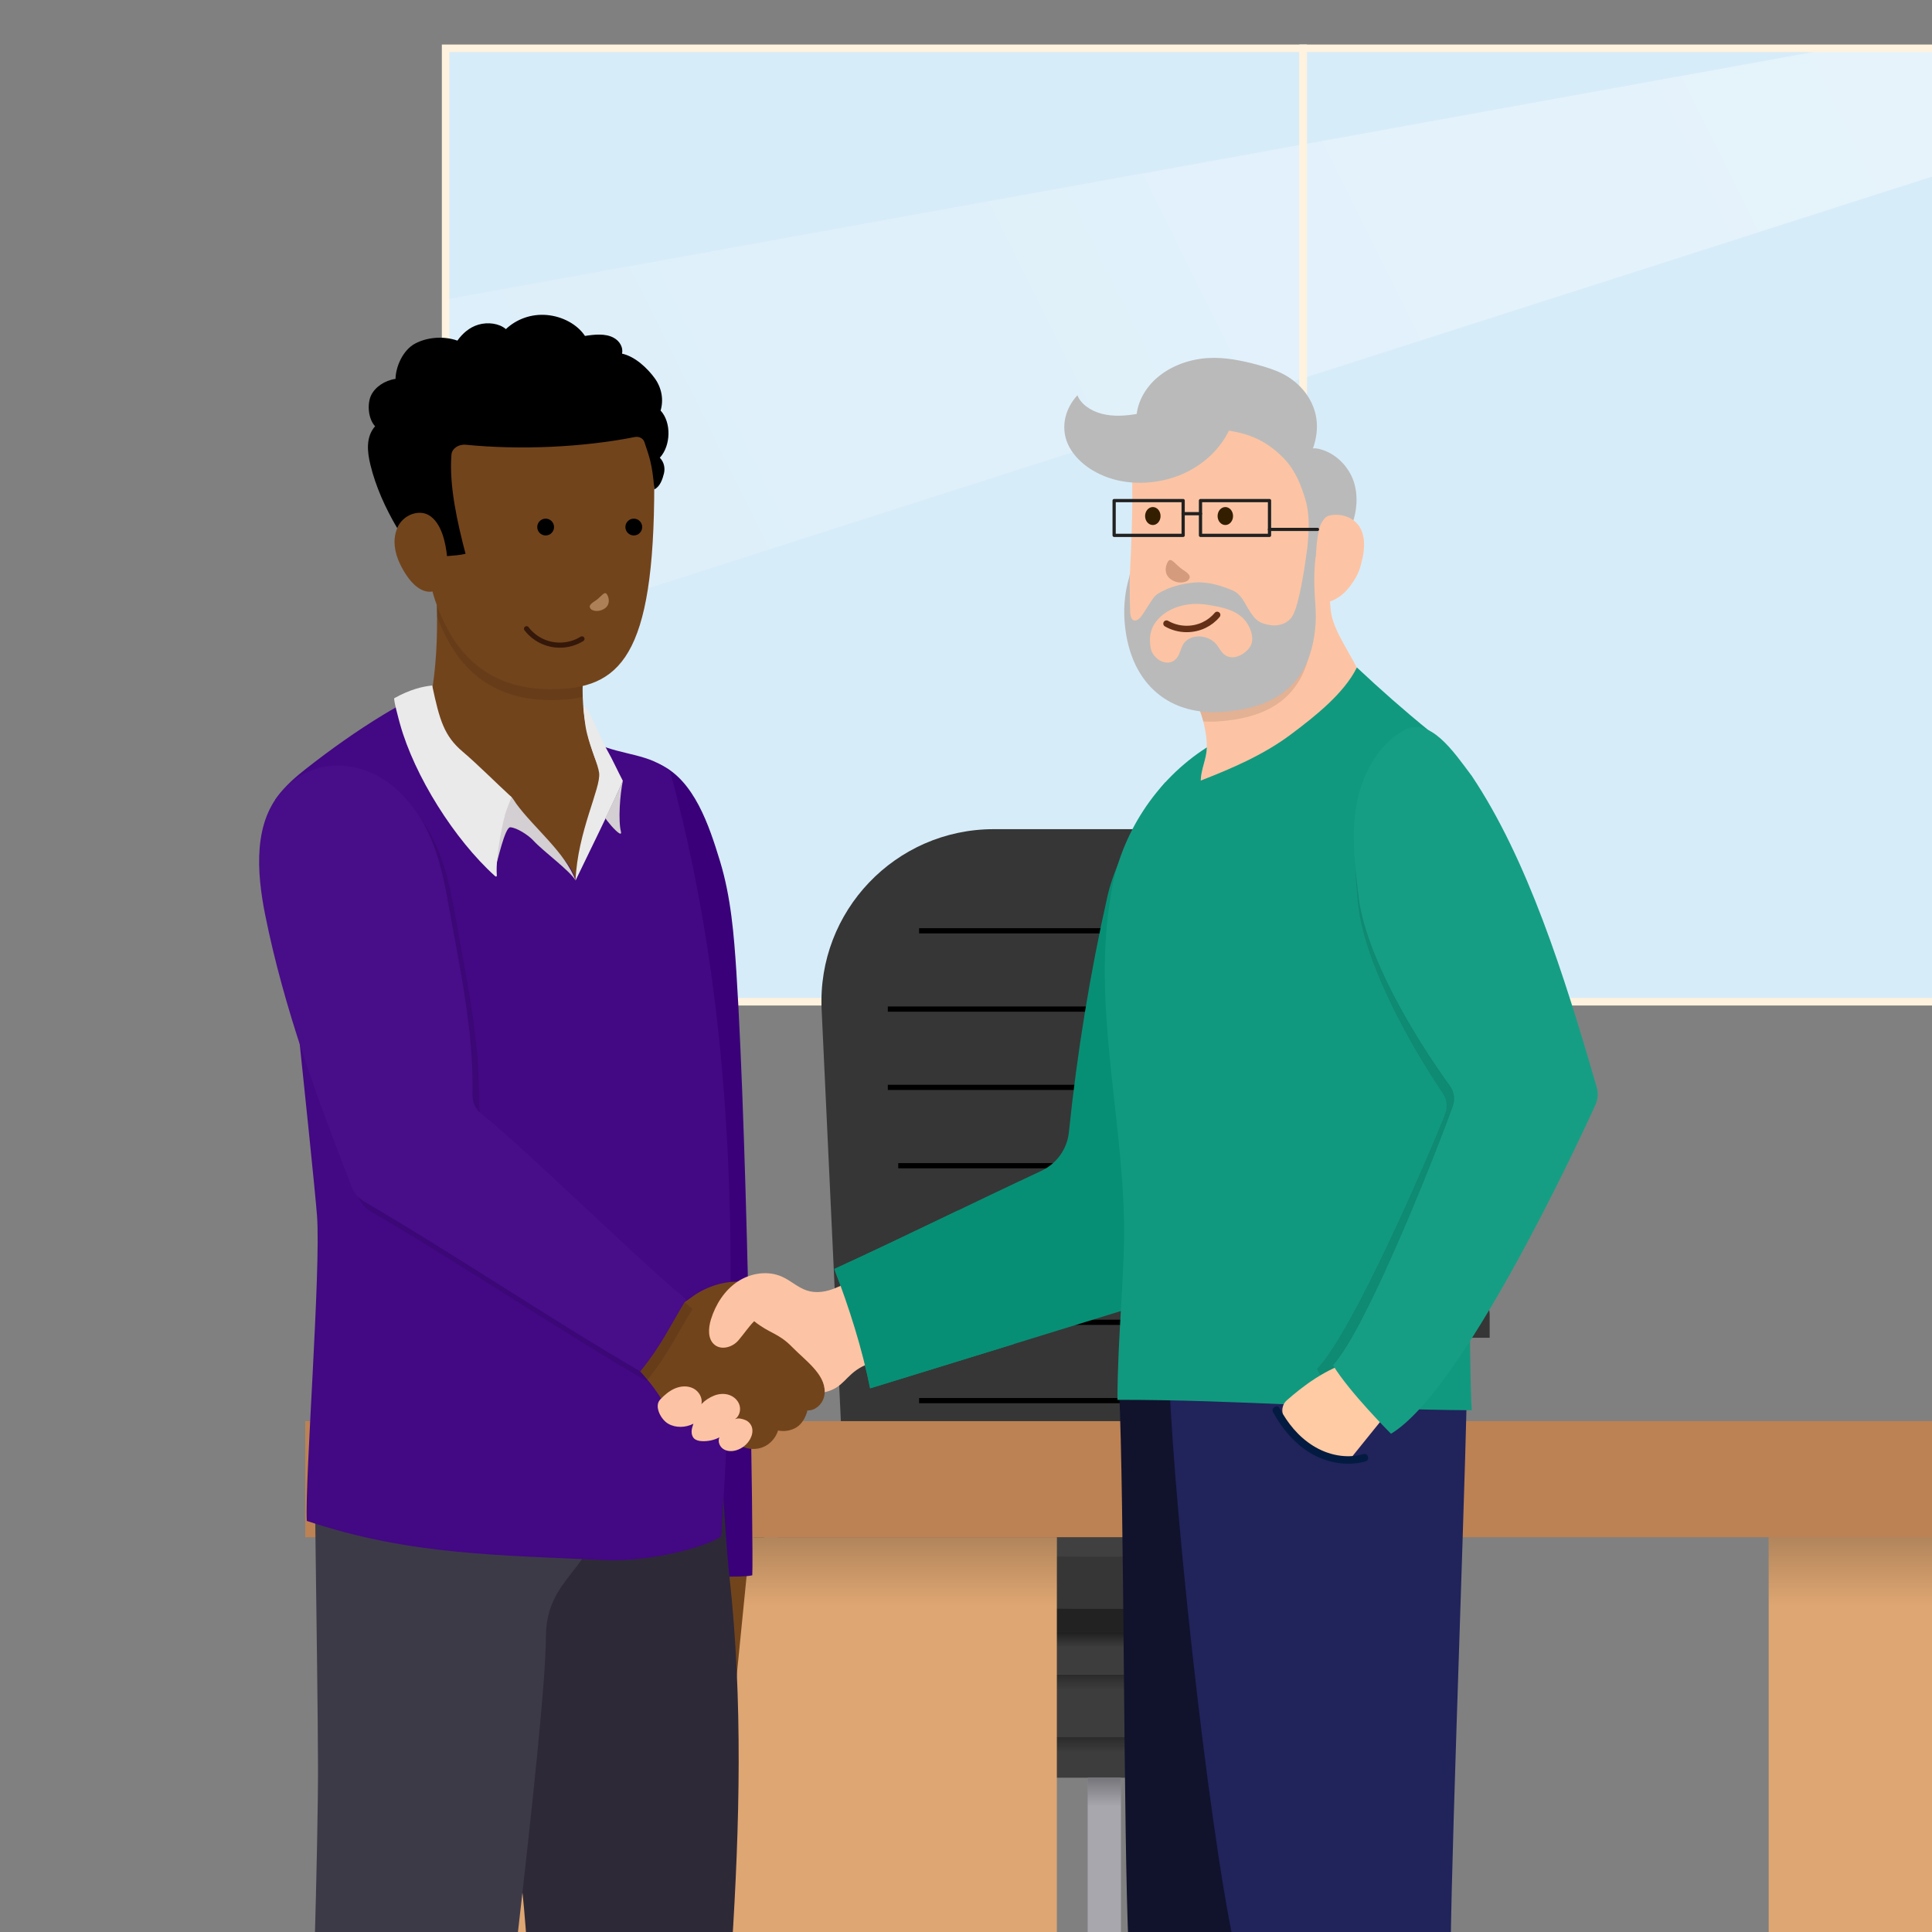 <?xml version="1.0" encoding="UTF-8"?>
<svg xmlns="http://www.w3.org/2000/svg" xmlns:xlink="http://www.w3.org/1999/xlink" viewBox="0 0 400 400">
  <rect x="0" y="0" width="400" height="400" fill="#808080" stroke="none"/>
  <defs>
    <style>
      .uuid-6bf34018-fdcf-4a6d-9d3d-e4d906896ed0, .uuid-7bd8ad7a-4679-4019-ab8a-bc7c3832b050, .uuid-08221058-2929-43b4-96df-2ccf3db6f560, .uuid-6c781498-3c29-4c6f-bc77-10e5d6540492, .uuid-1bcf7255-6683-4d78-b99a-e2b0e9daf0f4, .uuid-dba2a0a7-909d-4423-af2a-32fb6e8ef76f, .uuid-3ed49d45-ad61-44ac-9413-001923af7e05, .uuid-a589dd90-d668-4e71-96c5-812c1932a302 {
        fill: none;
      }

      .uuid-a3bcff57-7388-4d99-a2e9-b8c74800bf51 {
        fill: url(#uuid-78405300-e284-4047-b549-e2951ae7ea15);
      }

      .uuid-1ce4fc82-5128-4646-889d-7402d33e6dc6 {
        fill: url(#uuid-4fd85257-612d-4278-8f5f-771679e4e905);
      }

      .uuid-7bd8ad7a-4679-4019-ab8a-bc7c3832b050 {
        stroke: #351809;
        stroke-width: 1.06px;
      }

      .uuid-7bd8ad7a-4679-4019-ab8a-bc7c3832b050, .uuid-dba2a0a7-909d-4423-af2a-32fb6e8ef76f, .uuid-a589dd90-d668-4e71-96c5-812c1932a302 {
        stroke-linecap: round;
        stroke-linejoin: round;
      }

      .uuid-47422413-5187-49c8-b032-85a47ac9a405 {
        opacity: .1;
      }

      .uuid-3ab305cb-468a-4ebe-ac65-40963c7862c9 {
        fill: #031b40;
      }

      .uuid-06d376f1-e31f-4db5-8c82-d263a783e25d {
        fill: #eaeaea;
      }

      .uuid-b4aaacfc-6c55-453d-a511-76f208e03ba5 {
        fill: #ffcba4;
      }

      .uuid-b716a51a-7845-4975-a19b-e8d5299a4cef {
        fill: #fcc4a4;
      }

      .uuid-073b9bf2-f880-474e-9b4e-c65b31d0af28 {
        fill: #331e00;
      }

      .uuid-c4fa94de-69a8-4497-9a46-2af769ba6a54 {
        fill: #bababa;
      }

      .uuid-2729a584-53b0-475b-bb1a-4a43a82defec {
        fill: #bc8253;
      }

      .uuid-075bfa52-63aa-4241-bc5d-1e7fd47d89a8 {
        fill: #d7ecf9;
      }

      .uuid-940a0564-e132-4273-ae1f-24bf32e7288d {
        fill: #dea672;
      }

      .uuid-be52309c-3f12-4ce3-9590-13f43b35187c {
        fill: #d49c7c;
      }

      .uuid-5cdbf58e-92fc-4935-9afe-3b4274c88fd4 {
        fill: #d3cfd2;
      }

      .uuid-5102939d-07ac-4f5f-9a30-771e24c06c8c {
        fill: #a8a7ae;
      }

      .uuid-54e6458c-11ee-435c-b5c2-c294830b8420 {
        fill: #11997f;
      }

      .uuid-850bd1a1-89a4-4fc4-8ce0-79a8c5f0a147 {
        fill: #222;
      }

      .uuid-3994ac02-d875-40e0-a420-a8dfebadce76 {
        fill: #21235b;
      }

      .uuid-76937e2c-8499-4590-a9c2-11bf4a1a989a {
        fill: #430883;
      }

      .uuid-622a08f9-6277-4433-9e7a-a99d8c29140a {
        fill: #404040;
      }

      .uuid-5893ff0f-19b4-4405-a798-c0e274ce4167 {
        fill: #078f75;
      }

      .uuid-6cd8eabd-6657-4719-b89f-efc86a3367bf {
        fill: #11132d;
      }

      .uuid-ee87495a-a9be-45fb-a80f-bd8839a45c75 {
        fill: #363636;
      }

      .uuid-3015d2d0-768e-46ec-be24-c8a5e59e0542 {
        fill: #169e84;
      }

      .uuid-207ae60e-4416-4892-9e11-0ec0bc73c6d8 {
        fill: #72441c;
      }

      .uuid-08e84889-bdaf-4bfc-9441-c785268ed3e9 {
        fill: #480d88;
      }

      .uuid-d2d8da61-bc58-400e-9069-8c2253f15a30 {
        fill: #390079;
      }

      .uuid-58e18469-e33e-4ceb-b7dc-bf944520fbb6 {
        fill: #3d3d3d;
      }

      .uuid-14239811-cab5-4119-8d4e-da86f2f170b2 {
        fill: #3d3a48;
      }

      .uuid-3d2b03cc-7a44-41c4-a270-8ad3da9f0aa2 {
        fill: #2e2937;
      }

      .uuid-08444965-46e8-407b-9b38-f0ce6cea86fd {
        fill: url(#uuid-0955b9f7-9e11-4e5b-81d5-4a3594f5325d);
        opacity: .8;
      }

      .uuid-b3be8bcb-3148-4261-a4af-3d08796a2a29 {
        fill: #ae8058;
        mix-blend-mode: multiply;
      }

      .uuid-b7388b68-1242-45db-bbdc-8c6abdfc78ef {
        fill: url(#uuid-93114636-51d7-4598-aa33-5fa51cc2fa78);
      }

      .uuid-08221058-2929-43b4-96df-2ccf3db6f560 {
        stroke: #222;
      }

      .uuid-08221058-2929-43b4-96df-2ccf3db6f560, .uuid-6c781498-3c29-4c6f-bc77-10e5d6540492 {
        stroke-width: 1.08px;
      }

      .uuid-08221058-2929-43b4-96df-2ccf3db6f560, .uuid-6c781498-3c29-4c6f-bc77-10e5d6540492, .uuid-1bcf7255-6683-4d78-b99a-e2b0e9daf0f4, .uuid-3ed49d45-ad61-44ac-9413-001923af7e05 {
        stroke-miterlimit: 10;
      }

      .uuid-6c781498-3c29-4c6f-bc77-10e5d6540492, .uuid-3ed49d45-ad61-44ac-9413-001923af7e05 {
        stroke: #000;
      }

      .uuid-be67f84b-41e6-47aa-ad89-26327491c3f1 {
        clip-path: url(#uuid-217987a4-0d40-4e49-b50c-fb736e183571);
      }

      .uuid-bc58c7fe-a9b9-4a82-b3bb-4bc7dc79b88c {
        fill: url(#uuid-74d85bab-be86-42d1-9e67-55a21b79121b);
      }

      .uuid-f34ffbed-498d-47ee-9e49-1b06e8f83950 {
        fill: url(#uuid-a3f92565-a94a-4a96-9bfc-b12471235d50);
      }

      .uuid-1bcf7255-6683-4d78-b99a-e2b0e9daf0f4 {
        stroke: #fff2de;
        stroke-width: 1.56px;
      }

      .uuid-dba2a0a7-909d-4423-af2a-32fb6e8ef76f {
        stroke: #212121;
        stroke-width: .67px;
      }

      .uuid-a5680db9-3191-4138-b2e8-c9b160d12481 {
        fill: url(#uuid-7d5669a1-09a8-4c88-9776-07fd77225cfd);
      }

      .uuid-3ed49d45-ad61-44ac-9413-001923af7e05 {
        stroke-width: 2.16px;
      }

      .uuid-a589dd90-d668-4e71-96c5-812c1932a302 {
        stroke: #633017;
        stroke-width: 1.33px;
      }

      .uuid-6d7d3146-15fb-48f5-a462-1834dc78b415 {
        isolation: isolate;
      }
    </style>
    <clipPath id="uuid-217987a4-0d40-4e49-b50c-fb736e183571">
      <rect class="uuid-6bf34018-fdcf-4a6d-9d3d-e4d906896ed0" width="400" height="400"/>
    </clipPath>
    <linearGradient id="uuid-0955b9f7-9e11-4e5b-81d5-4a3594f5325d" x1="9556.07" y1="113.06" x2="9840.29" y2="-28.05" gradientTransform="translate(-9429.98)" gradientUnits="userSpaceOnUse">
      <stop offset="0" stop-color="#fff" stop-opacity=".2"/>
      <stop offset="1" stop-color="#fff" stop-opacity=".5"/>
    </linearGradient>
    <linearGradient id="uuid-a3f92565-a94a-4a96-9bfc-b12471235d50" x1="227.95" y1="362.84" x2="227.95" y2="359.66" gradientUnits="userSpaceOnUse">
      <stop offset="0" stop-color="#000" stop-opacity="0"/>
      <stop offset="1" stop-color="#000" stop-opacity=".3"/>
    </linearGradient>
    <linearGradient id="uuid-7d5669a1-09a8-4c88-9776-07fd77225cfd" x1="228.97" y1="349.86" x2="228.97" y2="346.68" xlink:href="#uuid-a3f92565-a94a-4a96-9bfc-b12471235d50"/>
    <linearGradient id="uuid-93114636-51d7-4598-aa33-5fa51cc2fa78" x1="228.97" y1="341.02" x2="228.97" y2="337.85" gradientUnits="userSpaceOnUse">
      <stop offset="0" stop-color="#000" stop-opacity="0"/>
      <stop offset="1" stop-color="#000" stop-opacity=".5"/>
    </linearGradient>
    <linearGradient id="uuid-74d85bab-be86-42d1-9e67-55a21b79121b" x1="228.64" y1="373.96" x2="228.64" y2="368.05" xlink:href="#uuid-a3f92565-a94a-4a96-9bfc-b12471235d50"/>
    <linearGradient id="uuid-78405300-e284-4047-b549-e2951ae7ea15" x1="149" y1="332.54" x2="149" y2="318.26" gradientUnits="userSpaceOnUse">
      <stop offset="0" stop-color="#000" stop-opacity="0"/>
      <stop offset="1" stop-color="#000" stop-opacity=".2"/>
    </linearGradient>
    <linearGradient id="uuid-4fd85257-612d-4278-8f5f-771679e4e905" x1="435.99" x2="435.99" xlink:href="#uuid-78405300-e284-4047-b549-e2951ae7ea15"/>
  </defs>
  <g class="uuid-6d7d3146-15fb-48f5-a462-1834dc78b415">
    <g id="uuid-bbe78502-436d-409b-b346-1e4ca99cde0b" data-name="Layer 1">
      <g class="uuid-be67f84b-41e6-47aa-ad89-26327491c3f1">
        <g>
          <g>
            <rect class="uuid-075bfa52-63aa-4241-bc5d-1e7fd47d89a8" x="92.26" y="10" width="177.55" height="197.4"/>
            <rect class="uuid-1bcf7255-6683-4d78-b99a-e2b0e9daf0f4" x="92.26" y="10" width="177.55" height="197.4"/>
            <rect class="uuid-075bfa52-63aa-4241-bc5d-1e7fd47d89a8" x="269.81" y="10" width="177.55" height="197.4"/>
            <polygon class="uuid-08444965-46e8-407b-9b38-f0ce6cea86fd" points="447.36 21.39 447.36 10 379.67 10 92.26 62.02 92.26 135.22 447.36 21.39"/>
            <rect class="uuid-1bcf7255-6683-4d78-b99a-e2b0e9daf0f4" x="269.81" y="10" width="177.55" height="197.4"/>
          </g>
          <g>
            <path class="uuid-3ed49d45-ad61-44ac-9413-001923af7e05" d="m298.81,275.05v56.18c0,6.09-4.94,11.03-11.03,11.03h-119.65c-6.09,0-11.03-4.94-11.03-11.03v-56.18"/>
            <g>
              <line class="uuid-08221058-2929-43b4-96df-2ccf3db6f560" x1="234.05" y1="365.97" x2="253.9" y2="376.14"/>
              <ellipse class="uuid-850bd1a1-89a4-4fc4-8ce0-79a8c5f0a147" cx="257.12" cy="377.79" rx="3.46" ry="4.94" transform="translate(-194.9 444.99) rotate(-64.22)"/>
            </g>
            <rect class="uuid-58e18469-e33e-4ceb-b7dc-bf944520fbb6" x="208.51" y="352.48" width="38.88" height="15.57" rx="5.89" ry="5.89"/>
            <path class="uuid-ee87495a-a9be-45fb-a80f-bd8839a45c75" d="m175.08,315.43l-4.97-106.43c-.95-20.33,15.28-37.33,35.63-37.33h46.21c20.44,0,36.7,17.14,35.62,37.55l-5.62,106.21h-106.87Z"/>
            <rect class="uuid-850bd1a1-89a4-4fc4-8ce0-79a8c5f0a147" x="157.28" y="315.43" width="143.37" height="22.74" rx="11.37" ry="11.37"/>
            <path class="uuid-ee87495a-a9be-45fb-a80f-bd8839a45c75" d="m158.07,322.65c-.51,1.29-.79,2.68-.79,4.15,0,1.03.15,2.02.41,2.97,14.32,2,40.43,3.34,70.26,3.34,31.37,0,58.62-1.48,72.37-3.66.21-.85.33-1.74.33-2.66,0-1.35-.25-2.64-.68-3.84-.91-2.68-2.39-3.91-2.39-3.91-14.45-1.95-40.23.31-69.63.31-27.47,0-52.96-1.82-67.82-.07,0,0-1.27,1.4-2.06,3.36Z"/>
            <path class="uuid-622a08f9-6277-4433-9e7a-a99d8c29140a" d="m227.95,322.31c29.41,0,55.19-1.3,69.63-3.26-2.08-2.22-5.02-3.62-8.3-3.62h-120.63c-3.4,0-6.44,1.5-8.52,3.86,14.73,1.82,39.61,3.02,67.82,3.02Z"/>
            <rect class="uuid-58e18469-e33e-4ceb-b7dc-bf944520fbb6" x="165.99" y="337.85" width="125.97" height="8.84"/>
            <path class="uuid-58e18469-e33e-4ceb-b7dc-bf944520fbb6" d="m176.54,346.68h104.86v3.25c0,5.37-4.36,9.73-9.73,9.73h-85.4c-5.37,0-9.73-4.36-9.73-9.73v-3.25h0Z"/>
            <rect class="uuid-f34ffbed-498d-47ee-9e49-1b06e8f83950" x="208.51" y="359.66" width="38.88" height="3.18"/>
            <rect class="uuid-a5680db9-3191-4138-b2e8-c9b160d12481" x="176.54" y="346.68" width="104.86" height="3.18"/>
            <rect class="uuid-b7388b68-1242-45db-bbdc-8c6abdfc78ef" x="165.99" y="337.85" width="125.97" height="3.18"/>
            <rect class="uuid-5102939d-07ac-4f5f-9a30-771e24c06c8c" x="225.19" y="368.05" width="6.89" height="35.43"/>
            <rect class="uuid-bc58c7fe-a9b9-4a82-b3bb-4bc7dc79b88c" x="225.19" y="368.05" width="6.89" height="5.91"/>
            <path class="uuid-ee87495a-a9be-45fb-a80f-bd8839a45c75" d="m151.99,267.85h10.58c2.39,0,4.32,1.94,4.32,4.32v4.8h-19.23v-4.8c0-2.39,1.94-4.32,4.32-4.32Z"/>
            <path class="uuid-ee87495a-a9be-45fb-a80f-bd8839a45c75" d="m293.52,267.85h10.58c2.39,0,4.32,1.94,4.32,4.32v4.8h-19.23v-4.8c0-2.39,1.94-4.32,4.32-4.32Z"/>
            <line class="uuid-6c781498-3c29-4c6f-bc77-10e5d6540492" x1="190.29" y1="192.71" x2="267.65" y2="192.71"/>
            <line class="uuid-6c781498-3c29-4c6f-bc77-10e5d6540492" x1="183.81" y1="208.92" x2="274.13" y2="208.92"/>
            <line class="uuid-6c781498-3c29-4c6f-bc77-10e5d6540492" x1="183.81" y1="225.13" x2="274.13" y2="225.13"/>
            <line class="uuid-6c781498-3c29-4c6f-bc77-10e5d6540492" x1="185.97" y1="241.35" x2="271.97" y2="241.35"/>
            <line class="uuid-6c781498-3c29-4c6f-bc77-10e5d6540492" x1="188.13" y1="257.56" x2="269.81" y2="257.56"/>
            <line class="uuid-6c781498-3c29-4c6f-bc77-10e5d6540492" x1="190.29" y1="273.77" x2="267.65" y2="273.77"/>
            <line class="uuid-6c781498-3c29-4c6f-bc77-10e5d6540492" x1="190.29" y1="289.98" x2="267.65" y2="289.98"/>
            <line class="uuid-6c781498-3c29-4c6f-bc77-10e5d6540492" x1="190.29" y1="306.19" x2="267.65" y2="306.19"/>
          </g>
          <g>
            <rect class="uuid-2729a584-53b0-475b-bb1a-4a43a82defec" x="63.2" y="294.23" width="458.81" height="24.03"/>
            <rect class="uuid-940a0564-e132-4273-ae1f-24bf32e7288d" x="79.2" y="318.26" width="139.61" height="85.23"/>
            <rect class="uuid-940a0564-e132-4273-ae1f-24bf32e7288d" x="366.19" y="318.26" width="139.61" height="85.23"/>
            <rect class="uuid-a3bcff57-7388-4d99-a2e9-b8c74800bf51" x="79.2" y="318.26" width="139.61" height="14.28"/>
            <rect class="uuid-1ce4fc82-5128-4646-889d-7402d33e6dc6" x="366.19" y="318.26" width="139.61" height="14.28"/>
          </g>
          <rect class="uuid-207ae60e-4416-4892-9e11-0ec0bc73c6d8" x="141.34" y="323.25" width="12.26" height="25.77" transform="translate(33.96 -12.93) rotate(5.68)"/>
          <path class="uuid-d2d8da61-bc58-400e-9069-8c2253f15a30" d="m142.78,326.07c2.42.2,10.61.64,12.97.08.28-4.57-.92-88.14-3.29-124.91-.5-7.73-1.13-15.53-3.39-22.94s-5.33-16.67-12.33-20c-1.36-.65-2.81-.58-4.19-1.19,4.71,56.11,8.12,112.69,10.22,168.96Z"/>
          <path class="uuid-3d2b03cc-7a44-41c4-a270-8ad3da9f0aa2" d="m108.03,390.77c.25,1.6.64,6.13,1.13,12.72h42.35c1.64-25.71,2.31-51.39-.46-76.88-1.29-11.86-1.43-24.63-2.74-36.5-13.38-.11-24.35-.12-37.73-.23,5.11,33.29-7.68,67.6-2.55,100.88Z"/>
          <path class="uuid-14239811-cab5-4119-8d4e-da86f2f170b2" d="m65.13,403.49h41.71c3.52-30.64,6.16-55.86,6.17-64.31.01-16.76,15.92-11.85,15.07-49.29-12.78-1.96-50.02-3.95-62.9-3.29-.41,5.21.6,57.73.66,79.12.02,7.54-.3,22.99-.72,37.77Z"/>
          <path class="uuid-b716a51a-7845-4975-a19b-e8d5299a4cef" d="m239.1,138.28c2.93-.2,5.52,1.97,7.13,4.42,2.3,3.49,3.66,8.36,3.63,12.03-.02,2.56-1.13,3.74-1.27,6.87,6.46-.13,13.89-1.77,18.41-6.37,4.52-4.61,11.56-9.44,14.75-15.06-1.53-4.16-5.79-9.38-6.23-13.79-.19-1.85-.4-4.38.03-6.19.44-1.81,1.03-3.07,2.64-4.02-16.06-.23-30.98,8.24-39.1,22.1Z"/>
          <path class="uuid-6cd8eabd-6657-4719-b89f-efc86a3367bf" d="m233.69,280.64c.11,2.27-2.12,4.54-2.01,6.81,1.11,22.61.89,93.43,2,116.05h34.59c-1.71-25.66-8.32-100.21-12.27-125.61-8.07,2.34-13.93,2.92-22.31,2.76Z"/>
          <path class="uuid-3994ac02-d875-40e0-a420-a8dfebadce76" d="m241.91,279.82c.31,25.81,8.22,98.5,13.78,123.67h44.65c.29-26.49,3.36-102.68,3.65-129.17-15.38,2.08-31.15,3.38-46.53,5.45-5.19.7-10.36.74-15.55.05Z"/>
          <path class="uuid-5893ff0f-19b4-4405-a798-c0e274ce4167" d="m241.32,161.9c-4.55,5.21-10.47,16.71-11.99,23.46-3.65,16.18-6.33,32.57-8.03,49.07-.36,3.49-2.55,6.51-5.73,8-14.34,6.69-28.44,13.69-42.84,20.3,3.07,7.97,5.73,16.35,7.42,24.71,20.07-6.18,40.14-12.38,60.21-18.56,10.96-13.17,14.05-31.3,13.96-48.43-.04-7.86-1.86-20.5-3.96-28.08-2.71-9.78-4.17-21.94-9.04-30.47Z"/>
          <path class="uuid-207ae60e-4416-4892-9e11-0ec0bc73c6d8" d="m126.76,164.17c-4.61-7.28-6.75-16.09-5.99-24.67-9.81-3.73-20.51-10.5-30.33-14.23.4,13.97-1.57,25.1-6.15,35.41,9.96,7.52,23.75,21.23,34.74,27.16,5.99-4.35,5.58-16.58,7.72-23.66Z"/>
          <path class="uuid-47422413-5187-49c8-b032-85a47ac9a405" d="m90.45,125.27c.02.81.04,1.6.04,2.39,2.46,6.43,7.79,17.3,23.59,17.3,2.39,0,4.58-.19,6.57-.66-.06-1.6-.02-3.2.13-4.79-9.81-3.73-20.51-10.5-30.33-14.23Z"/>
          <path class="uuid-207ae60e-4416-4892-9e11-0ec0bc73c6d8" d="m87.53,100.28c-.77-14.03,11.62-17.89,25.67-17.89,14.05,0,22.26,3.84,22.26,17.89,0,35.77-7.07,42.41-21.39,42.41-15.88,0-21.19-10.99-23.63-17.41-2.24-5.89-2.21-11.92-2.92-24.99Z"/>
          <path class="uuid-207ae60e-4416-4892-9e11-0ec0bc73c6d8" d="m85.15,106.23c-2.23.98-3.48,3.54-3.47,5.98.01,2.44,1.08,4.76,2.41,6.8,1.28,1.95,3.32,3.92,5.6,3.43,1.65-.36,2.8-1.98,3.09-3.64s-.11-3.37-.58-4.99c-.96-3.33-1.62-9.96-7.05-7.58Z"/>
          <g id="uuid-dedf8f1f-e117-4e93-8a50-fbea7b0867b3" data-name="nose">
            <path class="uuid-b3be8bcb-3148-4261-a4af-3d08796a2a29" d="m125.66,123.05c.52.81.67,2.22-.55,2.99s-2.52.42-2.83,0c-.36-.49-.26-.87.95-1.64s1.91-2.16,2.43-1.35Z"/>
          </g>
          <path class="uuid-7bd8ad7a-4679-4019-ab8a-bc7c3832b050" d="m109.01,130.17c1.59,2.07,4.09,3.4,6.9,3.4,1.68,0,3.25-.48,4.58-1.3"/>
          <path d="m135.47,101.34c-.42-5.41-1.06-6.79-2.05-9.81-.24-.73-1.06-1.23-1.97-1.05-10.9,2.15-23.74,2.71-35,1.6-1.52-.15-2.88.79-2.98,2.03-.53,6.44,1.27,14.28,2.92,20.56-1.36.3-2.51.34-3.84.47-.24-2.32-1-6.92-3.84-8.52-2.01-1.13-5.27-.12-6.47,2.73-2.46-4.18-4.46-8.6-5.56-13.15-.65-2.69-.97-5.72.98-7.95-1.42-1.49-1.67-4.56-.86-6.33s2.82-3.14,5.09-3.48c.04-2.5,1.5-5.95,4.06-7.31,2.56-1.36,5.95-1.59,8.75-.61,1.03-1.44,2.45-2.75,4.37-3.31s4.27-.28,5.67.93c2.15-2.04,5.22-3.21,8.49-2.92,3.27.29,6.31,1.96,7.88,4.33,1.99-.31,4.21-.54,5.91.36,1.31.69,2.04,2.05,1.77,3.31,2.74.59,5.3,3.08,6.75,5.07,1.45,1.99,1.9,4.45,1.23,6.71,2.28,2.47,2.12,7.29-.16,9.77.88.9,1.13,2.15.85,3.27s-.79,2.74-2.02,3.29Z"/>
          <path class="uuid-47422413-5187-49c8-b032-85a47ac9a405" d="m271.77,116.56c-.66.09-1.31.19-1.96.3-.55,3.86-1.57,10.22-2.82,12.54-.84,1.56-2.82,2.29-4.56,2.02-1.75-.27-2.81-.69-3.83-2.13-.64-.91-1-1.54-1.55-2.51-.57-1.01-1.35-2.04-2.42-2.51-.54-.24-1.1-.46-1.67-.66-1.59,1.06-3.12,2.22-4.57,3.47.2.02.39.03.59.06,3.49.52,6.77,1.17,8.5,3.8.86,1.31,1.35,2.82,1,4.19-.42,1.66-3.69,4.16-5.82,2.22-.69-.63-1.02-1.46-1.63-2.14-.79-.87-2.08-1.44-3.34-1.48-1.26-.04-2.47.45-3.14,1.28-.56.69-.74,1.56-1.08,2.35-.27.6-.69,1.2-1.33,1.53,1.65.79,3.07,2.24,4.1,3.79,1.28,1.95,2.26,4.32,2.88,6.68.97.06,1.98.07,3.01,0,11.31-.72,18.73-5.65,19.59-18.29.27-3.98-.77-7.25.06-14.54Z"/>
          <path class="uuid-c4fa94de-69a8-4497-9a46-2af769ba6a54" d="m280.46,100.32c1.06,4.01-.1,8.35-2.23,11.91-2.13,3.56-5.15,6.49-8.13,9.37-.47-1.3-.93-2.61-1.2-3.96-.36-1.8-.39-3.65-.43-5.48-.06-3.4-.13-6.79-.19-10.19-.05-2.83.17-10.02,4.66-9.06,3.63.78,6.59,3.88,7.52,7.41Z"/>
          <path class="uuid-b716a51a-7845-4975-a19b-e8d5299a4cef" d="m281.26,108.77c-1.24-1.73-3.58-2.45-5.68-2.11-2.1.35-2.56,2.6-3.99,4.17.8-6.31-.54-14.57-2.57-20.6-2.03-6.03-6.38-11.5-12.33-13.74-5.73-2.15-12.59-.95-17.25,3.03-4.66,3.97-5.38,11-5.12,17.11.38,9.11-.23,18.27-.63,27.43.12,3.71.66,7.41,2.11,10.81,1.79,4.21,5.12,9.27,9.47,10.7,5.08,1.67,10.78-1.36,15.13-4.47,4.35-3.11,6.94-6.86,10.13-11.16.22-.3.48-4.96.85-5.85,0,0,.05.49.65.73,3.01.52,5.8-1.11,7.6-3.61,1.65-2.3,1.95-3.39,2.44-5.55.53-2.32.59-4.96-.79-6.9Z"/>
          <path id="uuid-07710910-17ff-4a2f-90d1-c99cddd8497b" data-name="nose" class="uuid-be52309c-3f12-4ce3-9590-13f43b35187c" d="m241.83,116.25c-.65,1.02-.84,2.79.69,3.77s3.17.54,3.57,0c.46-.61.33-1.09-1.2-2.07-1.53-.98-2.41-2.72-3.06-1.7Z"/>
          <path class="uuid-c4fa94de-69a8-4497-9a46-2af769ba6a54" d="m277.85,96.67c-.69-1.66-4.01-3.17-6.18-3.38,1.1-2.86,1.37-5.85.35-8.73-1.01-2.88-3.25-5.5-6.38-7.13-1.66-.86-3.53-1.43-5.41-1.94-3.23-.86-6.6-1.55-9.99-1.37-3.75.2-7.39,1.5-10.09,3.6-2.7,2.1-4.43,4.98-4.81,7.98-2.35.42-4.93.57-7.22-.03-2.29-.6-4.35-1.99-5.05-3.84-2.82,3.05-3.57,7.22-1.69,10.7,1.88,3.49,5.95,6.11,10.54,7.03,4.59.92,9.6.2,13.65-1.76,4.05-1.96,7.15-5.1,8.86-8.64,2.91.47,7.2,1.39,11.4,5.77,2.37,2.47,3.58,5.57,4.47,8.6.89,3.03.71,6.55.39,9.65-.16,1.56-.27,2.73-.44,3.77.62.09,1.22.22,1.83.37.06-.62.15-1.27.3-1.95.14-.64.1-3.57.87-6.28.73-2.57,4.74-4.58,4.99-7.21.16-1.75.29-3.55-.4-5.21Z"/>
          <path class="uuid-a589dd90-d668-4e71-96c5-812c1932a302" d="m252,127.31c-1.46,1.77-3.74,2.91-6.31,2.91-1.54,0-2.97-.41-4.18-1.11"/>
          <rect class="uuid-dba2a0a7-909d-4423-af2a-32fb6e8ef76f" x="230.67" y="103.64" width="14.29" height="7.2"/>
          <rect class="uuid-dba2a0a7-909d-4423-af2a-32fb6e8ef76f" x="248.55" y="103.64" width="14.29" height="7.2"/>
          <line class="uuid-dba2a0a7-909d-4423-af2a-32fb6e8ef76f" x1="244.95" y1="106.35" x2="248.55" y2="106.35"/>
          <path class="uuid-c4fa94de-69a8-4497-9a46-2af769ba6a54" d="m271.67,113.07s-.03,0-.04,0c-.54.03-.97.45-1.04.99-.51,3.7-1.59,10.87-2.93,13.36-.84,1.56-2.82,2.29-4.56,2.02-1.75-.27-2.81-.69-3.83-2.13-.64-.91-1-1.54-1.55-2.51-.57-1.01-1.35-2.04-2.42-2.51-2.53-1.11-5.44-1.92-8.03-1.68-2.67.24-5.24.92-7.49,2.28-.84.51-1.29,1.4-1.85,2.21-.5.73-.91,1.48-1.5,2.31-.38.54-.92,1.12-1.58,1.06-.51-.05-.76-.75-.84-1.42-.06-.51-.18-5.81-.08-8.18l-.17.76c-.8,2.72-1.14,5.66-.95,8.7.81,12.64,8.67,19.79,19.98,19.07,11.31-.72,18.73-5.65,19.59-18.29.28-4.07-.82-7.38.11-15,.08-.69-.12-1.08-.82-1.05Zm-12.52,20.09c-.42,1.67-3.69,4.16-5.82,2.22-.69-.63-1.02-1.46-1.63-2.14-.79-.87-2.08-1.44-3.34-1.48-1.26-.04-2.47.45-3.14,1.28-.56.69-.74,1.56-1.08,2.35-.35.79-.97,1.58-1.98,1.76-.9.16-1.92-.22-2.6-.81-.68-.59-1.18-1.33-1.32-2.13-.41-2.33-.13-4.56,2.1-6.58,2.23-2.03,5.82-2.98,9.31-2.46,3.49.52,6.77,1.17,8.5,3.8.86,1.31,1.35,2.82,1,4.19Z"/>
          <line class="uuid-dba2a0a7-909d-4423-af2a-32fb6e8ef76f" x1="262.83" y1="109.61" x2="272.77" y2="109.61"/>
          <path class="uuid-76937e2c-8499-4590-a9c2-11bf4a1a989a" d="m138.75,159.73c-4.1-3.69-10.06-3.37-15.05-5.71-.28-.13,1.93,4.27,1.27,8.08-.41,2.41-5.03,16.33-5.8,20.19-1.27-5.54-8.98-9.73-13.78-12.78-4.8-3.05-10.09-5.49-14.07-9.55-3.78-3.85-6.15-9.06-6.58-14.44-.02-.22-.03-.44-.03-.66-1.75,1.05-3.55,2.02-5.35,3.12-5.54,3.37-10.82,7.12-15.91,11.11-2.06,1.61-4.5,3.61-6.5,6.52,0,3,7.87,75.62,8.68,86.02.86,11.1-2.54,54.79-2.11,63.26,21.41,7.14,39.61,7.04,62.15,8.14,6.25.31,18.3-1.67,23.65-4.91,3.53-53.5,3.54-106.69-10.57-158.41Z"/>
          <path class="uuid-54e6458c-11ee-435c-b5c2-c294830b8420" d="m303.4,212.52c-1.08-18.74,2.23-37.64-2.37-56.09-1.6-1.24-3.5-3.8-5.07-5.07-5.17-4.2-10.17-8.6-15.03-13.17-2.66,5.36-8.55,10.03-13.66,13.86-5.62,4.21-12.13,7.01-18.67,9.56.06-2.44,1.2-4.43,1.27-6.87-10.55,6.71-17.98,18.12-19.86,30.48-3.85,22.25,2.24,44.92,2.71,67.5.22,10.38-1.36,24.15-1.36,37.1,24.99-.03,48.37,2,73.36,2.16-.6-5.4-.58-66.96-1.3-79.45Z"/>
          <path class="uuid-06d376f1-e31f-4db5-8c82-d263a783e25d" d="m124.05,160.04c-.27-1.91-1.69-4.79-2.53-8.23-.49-2.02-.67-4.57-.75-5.45,0,0,.44-.17.9.63,1.34,2.32,2.74,6.07,4.08,8.39.99,1.71,2.27,4.52,3.2,6.27-1.01,2.76-8.88,18.7-9.79,20.65.41-10.11,5.3-19.22,4.88-22.26Z"/>
          <path class="uuid-5cdbf58e-92fc-4935-9afe-3b4274c88fd4" d="m125.33,169.37s2.47-5.06,3.63-7.73c-.6,2.82-1,8.26-.39,10.59.08.31-.04.46-.29.33-.85-.43-2.68-2.67-2.95-3.19Z"/>
          <path class="uuid-5cdbf58e-92fc-4935-9afe-3b4274c88fd4" d="m119.17,182.3c-1.25-2.12-6.69-6.02-8.77-8.3-1.02-1.11-3.43-2.66-4.76-2.72-1.09-.04-2.65,7.05-3.06,8.36-.37-2.04-.82-4.16-.91-6.26s.11-4.27.83-6.19c.31-.83,1.98-2.42,2.69-2.47.74-.06,1.18.96,1.68,1.66,3.52,4.88,10.19,10.12,12.3,15.92Z"/>
          <path class="uuid-06d376f1-e31f-4db5-8c82-d263a783e25d" d="m81.64,144.55c3.28-1.82,5.75-2.4,7.84-2.63,1.53,7.2,2.48,10.46,6.32,13.71,3.07,2.6,7.09,6.64,10.09,9.38l.03.03c-.1.17-.7,1.78-1.08,2.76-.62,1.6-2.28,9.55-1.98,13.37.03.31-.14.41-.37.21-8.38-7.54-16.69-20.73-19.68-31.51-.1-.36-1.43-5.18-1.17-5.32Z"/>
          <path class="uuid-207ae60e-4416-4892-9e11-0ec0bc73c6d8" d="m137.87,270.07c.93.52,2.11.37,3.09-.07.97-.44,1.8-1.14,2.68-1.75,2.83-1.96,6.3-3,9.74-2.92-1.24.58-2.36,1.37-3.01,2.57s-.79,2.72-.19,3.96c.64,1.33,2.13,2.19,3.6,2.1,1.47-.09,2.84-1.14,3.31-2.54,3.26,3.3,6.55,6.6,9.81,9.9,1.09,1.1,2.19,2.22,2.96,3.57s1.15,2.98.71,4.47-1.85,2.73-3.4,2.65c-.3,1.31-1.08,2.75-2.21,3.47s-2.56.97-3.87.69c-.45,1.47-1.58,2.78-2.99,3.39-1.41.61-3.09.58-4.47-.1,1.1-.76,1.55-2.37,1.15-3.64-.4-1.27-1.67-2.21-3.01-2.21.2-.6.26-1.16.29-1.8s-.11-1.31-.54-1.78c-.4-.44-.99-.66-1.58-.76-1.7-.31-3.54.25-4.78,1.46.19-1.18-.59-2.19-1.65-2.75s-2.35-.54-3.5-.17-2.16,1.04-3.12,1.75c-1.74-2.76-3.82-5.22-6.17-7.48,2.43-3.8,5.27-7.9,7.13-12.01Z"/>
          <path class="uuid-b716a51a-7845-4975-a19b-e8d5299a4cef" d="m178.92,263.75c-1.62,1.24-4.06,2.1-5.93,2.91-1.87.81-4.02,1.16-5.95.52-1.85-.61-3.32-2.04-5.1-2.84-2.95-1.34-6.55-.78-9.25,1.02-2.69,1.8-4.53,4.7-5.49,7.79-.57,1.83-.71,4.16.81,5.32,1.43,1.1,3.65.44,4.83-.92,1.18-1.37,2.12-2.82,3.3-4.01,3.24,2.6,5,2.4,7.89,5.37,2.64,2.71,6.81,5.55,6.72,9.33,3.98-.91,4.19-3.45,7.82-5.34,1.63-.85,3.53-1.01,5.32-1.45s3.65-1.32,4.42-3c.81-1.77.13-3.87-.81-5.57-2.03-3.68-4.73-7.44-8.57-9.14Z"/>
          <path class="uuid-b716a51a-7845-4975-a19b-e8d5299a4cef" d="m136.64,289.8c.9-.95,1.91-1.83,3.11-2.34,1.21-.51,2.63-.6,3.8,0,1.16.59,1.96,1.96,1.67,3.24.73-.76,1.68-1.39,2.67-1.77s2.11-.46,3.11-.11c1,.35,1.85,1.16,2.13,2.18s-.08,2.22-.94,2.82c.62-.31,1.54-.07,2.18.21s1.13.85,1.32,1.52c.22.79.02,1.65-.37,2.37-.6,1.1-1.64,1.96-2.84,2.33-.89.28-1.92.27-2.7-.23-.79-.5-1.23-1.58-.83-2.43-1.11.58-2.41.85-3.66.78-.58-.03-1.19-.16-1.6-.56-.38-.38-.52-.94-.5-1.48s.2-1.05.37-1.56c-1.61.82-3.65.9-5.21,0s-2.94-3.64-1.7-4.96Z"/>
          <path class="uuid-5893ff0f-19b4-4405-a798-c0e274ce4167" d="m198.32,250.63c-8.5,4.08-16.99,8.16-25.59,12.1,3.07,7.97,5.73,16.35,7.42,24.71,9.89-3.04,19.78-6.09,29.67-9.14-2.63-9.74-5.35-19.85-11.5-27.67Z"/>
          <path class="uuid-47422413-5187-49c8-b032-85a47ac9a405" d="m99.15,228.67c.28-13.31-2.72-26.66-5.04-39.77-1.12-6.37-2.62-12.85-6.2-18.23-3.21-4.83-7.5-8.61-13.17-9.82-5.67-1.21-10.68.37-14.71,4.54-1.15,1.19-2.07,2.52-2.79,3.94.73,7.74,2.65,26.08,4.48,43.62,3.58,11.76,7.94,23.31,12.42,34.77.51,1.31,1.45,2.4,2.66,3.1,17.07,9.88,40,25.22,57.07,35.09,4.42-5.44,5.99-9.12,9.52-14.91-10.91-9.02-31.55-29.6-42.52-38.56-1.13-.92-1.76-2.32-1.72-3.78Z"/>
          <path class="uuid-08e84889-bdaf-4bfc-9441-c785268ed3e9" d="m99.56,230.48c-1.13-.92-1.76-2.32-1.72-3.78.28-13.31-2.72-26.66-5.04-39.77-1.12-6.37-2.62-12.85-6.2-18.23-3.21-4.83-7.5-8.61-13.17-9.82-5.67-1.21-10.68.37-14.71,4.54-6.34,6.58-5.61,17.08-3.81,26.03,3.88,19.33,10.74,37.93,17.92,56.3.51,1.31,1.45,2.4,2.66,3.1,17.07,9.88,40,25.22,57.07,35.09,4.42-5.44,5.99-9.12,9.52-14.91-10.91-9.02-31.55-29.6-42.52-38.56Z"/>
          <path class="uuid-47422413-5187-49c8-b032-85a47ac9a405" d="m291.44,152.59c-5.54,3-8.91,9.04-10.18,15.22-1.26,6.17-.71,12.56-.15,18.84,1.08,12.1,10.31,28.91,17.61,39.73.85,1.26,1.02,2.85.47,4.26-3.32,8.47-19.14,45.21-26.55,52.79,1.26,2.24,3.31,4.97,5.33,7.46,4.46.33,8.94.64,13.45.92,4.19-4.53,8.71-10.76,13.12-17.54.44-20.77,1.34-52.64,1.12-61.25-.4-16.05,2.22-33.06.48-49.28-.27-.45-.54-.89-.81-1.33-3.61-5.16-8.35-12.8-13.9-9.81Z"/>
          <path class="uuid-b4aaacfc-6c55-453d-a511-76f208e03ba5" d="m286.61,274.82c-.87,1.09-1.81,2.23-2.83,3.43-.3.35-.97,1-1.56,1.57-.65.63-1.26,1.22-1.67,1.68l-.18.2c-5.98,1.64-10.79,5.44-13.95,8.22-.44.38-1.37,1.48-.68,3.4,1.23,3.39,8.32,9.25,12.12,9.34.16,0,.31,0,.47-.01l.8-.07.5-.62c1.64-2.03,3.28-4.07,4.92-6.1,1.65-2.04,3.29-4.08,4.93-6.11l.12-.15c.97-.82,2.03-1.62,3.06-2.4,1.57-1.18,3.05-2.29,4.24-3.48.11-.11.22-.23.34-.34-3.55-2.84-7.09-5.69-10.63-8.55Z"/>
          <path class="uuid-3ab305cb-468a-4ebe-ac65-40963c7862c9" d="m263.57,292.36c1.84,3.36,4.36,6.42,7.66,8.43s7.61,2.88,11.48,1.78c.96-.27.55-1.78-.41-1.51-3.55,1.01-7.37.2-10.46-1.74s-5.25-4.69-6.92-7.76c-.48-.88-1.83-.09-1.35.79h0Z"/>
          <path class="uuid-3015d2d0-768e-46ec-be24-c8a5e59e0542" d="m287.98,296.83s-8.59-8.57-11.99-14.17c7.15-7.82,21.76-45.05,24.81-53.63.51-1.43.28-3.01-.61-4.24-7.65-10.58-17.43-27.07-18.9-39.13-.77-6.26-1.53-12.62-.47-18.83,1.06-6.21,4.23-12.37,9.68-15.54,5.44-3.18,10.43,4.31,14.21,9.35,11.51,17.19,19.07,40.98,25.86,64.43.36,1.23.26,2.55-.27,3.71-4.39,9.66-27.7,59.32-42.32,68.07Z"/>
          <g>
            <circle cx="131.22" cy="109.12" r="1.74"/>
            <circle cx="112.97" cy="109.12" r="1.74"/>
          </g>
          <ellipse class="uuid-073b9bf2-f880-474e-9b4e-c65b31d0af28" cx="238.68" cy="106.84" rx="1.6" ry="1.86"/>
          <ellipse class="uuid-073b9bf2-f880-474e-9b4e-c65b31d0af28" cx="253.69" cy="106.84" rx="1.6" ry="1.86"/>
        </g>
      </g>
    </g>
  </g>
</svg>